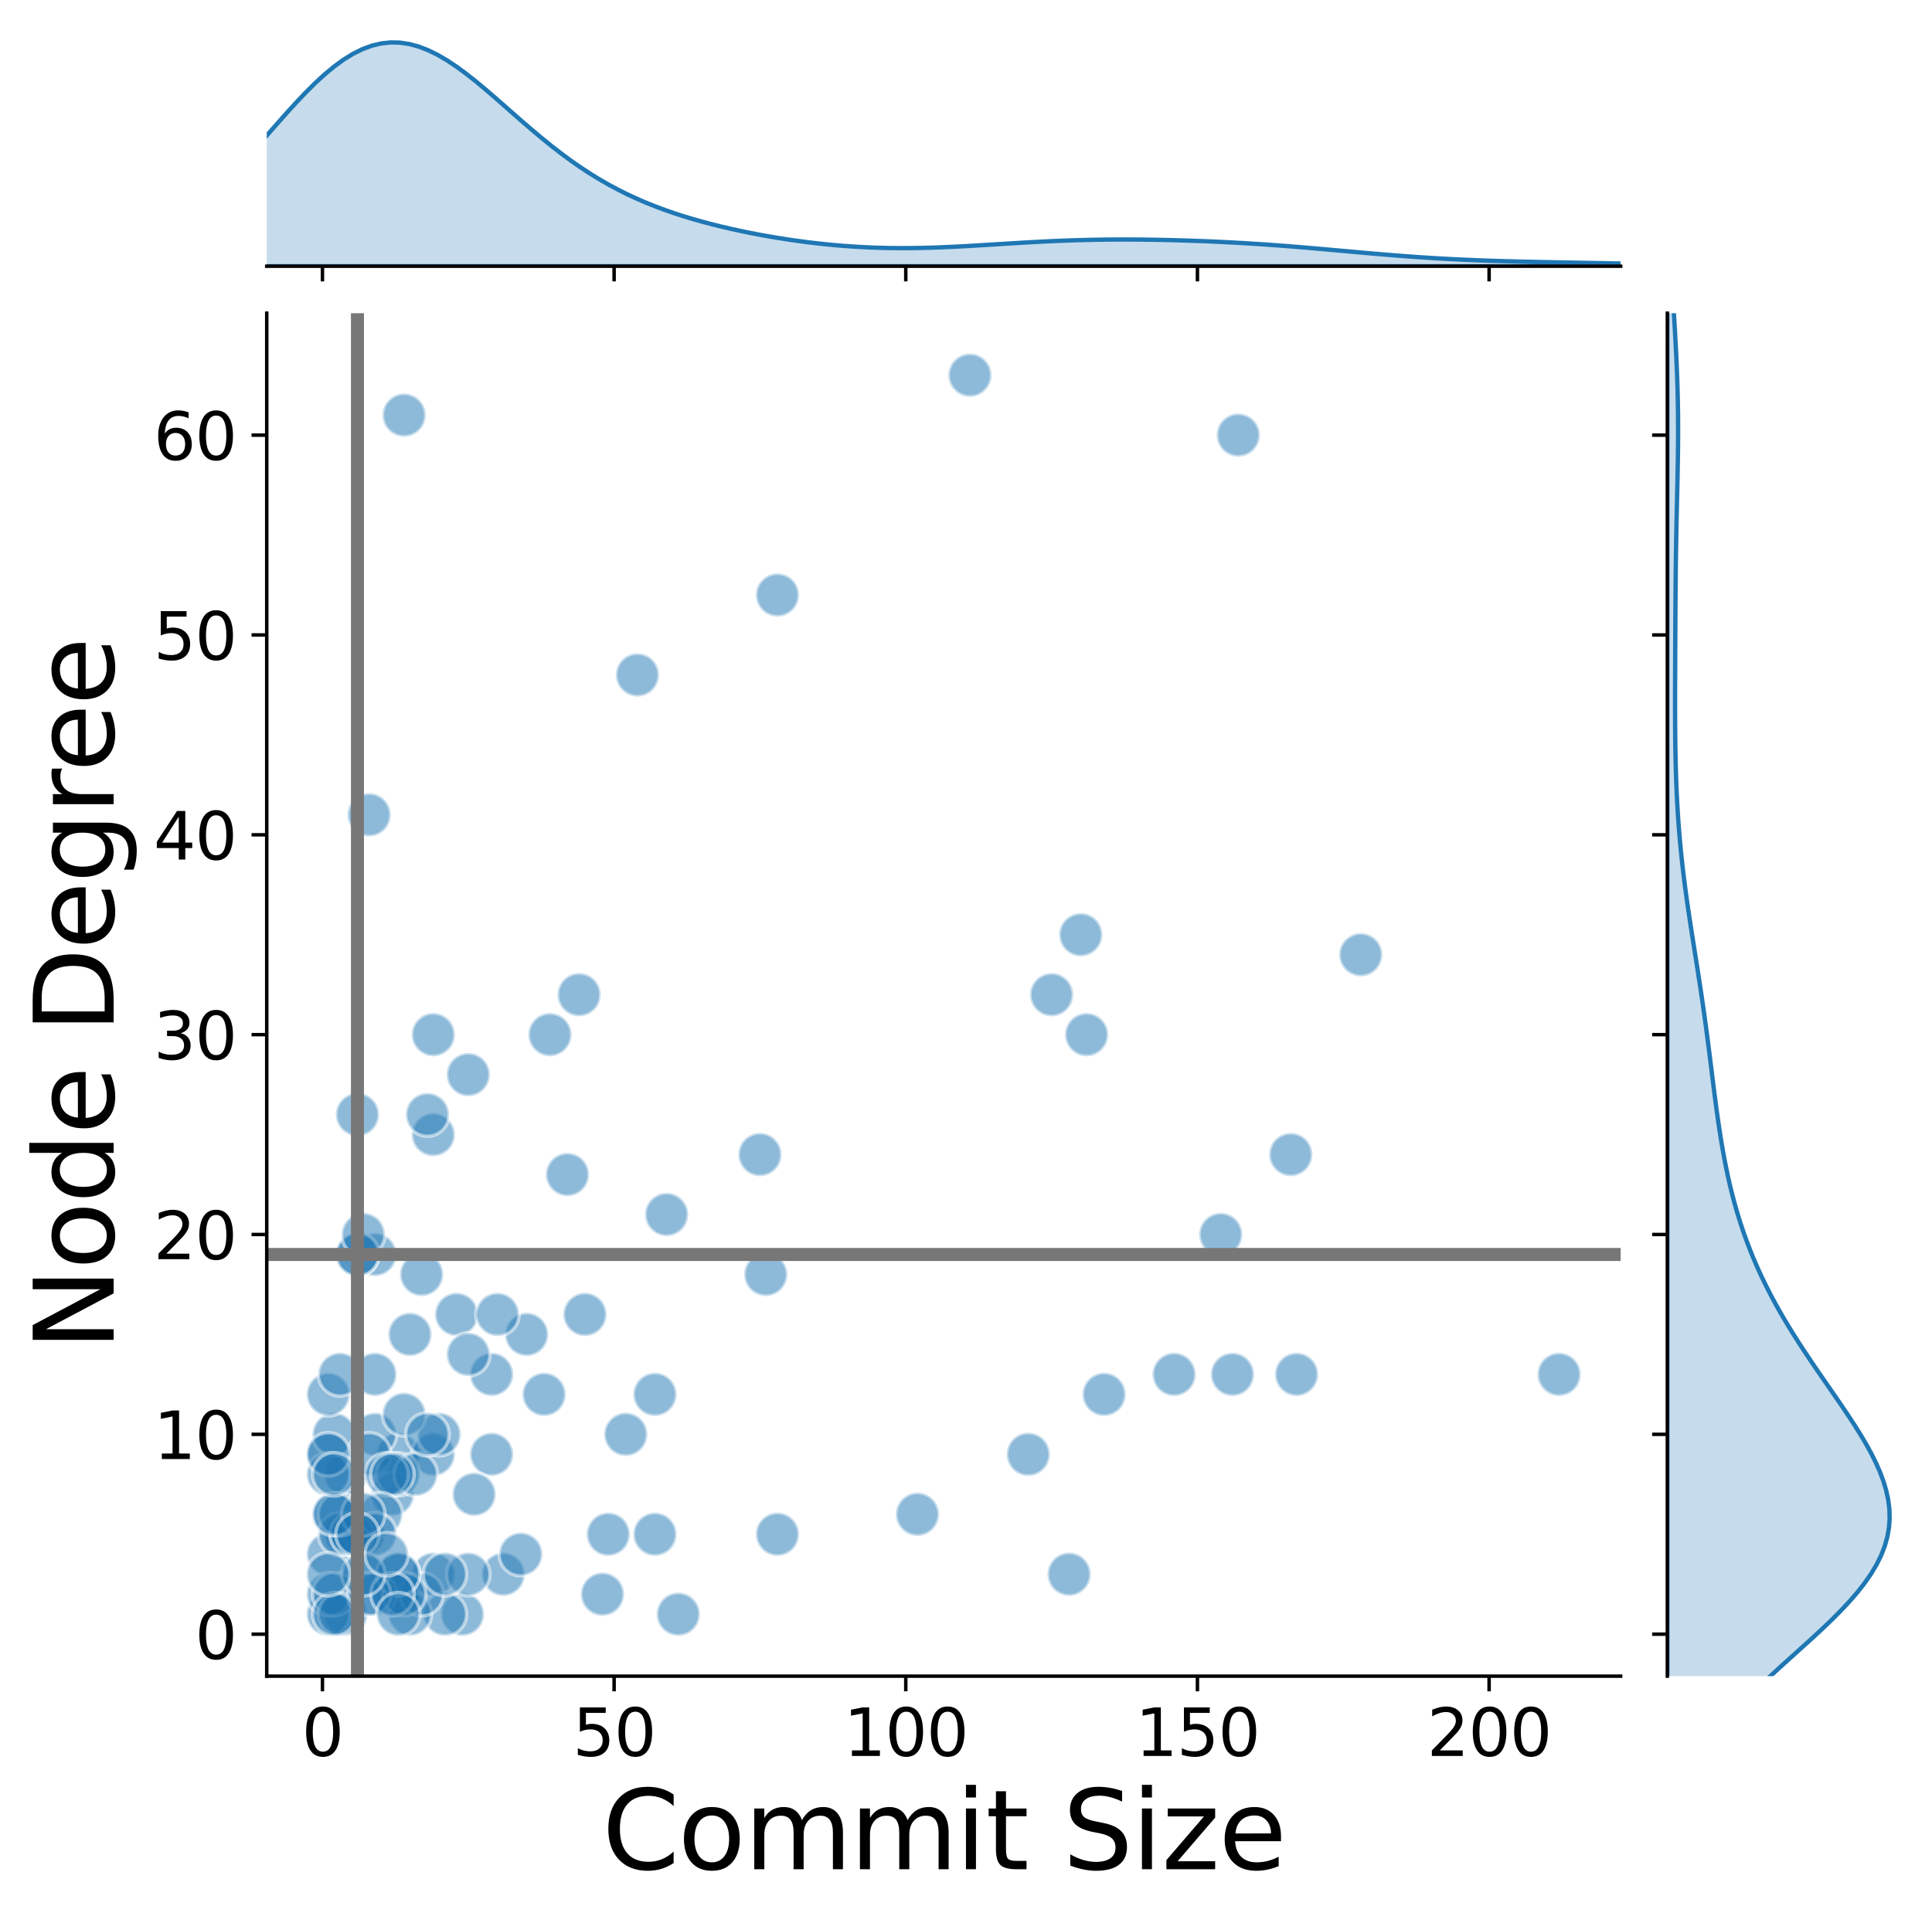 <?xml version="1.0" encoding="utf-8" standalone="no"?>
<!DOCTYPE svg PUBLIC "-//W3C//DTD SVG 1.1//EN"
  "http://www.w3.org/Graphics/SVG/1.1/DTD/svg11.dtd">
<svg xmlns:xlink="http://www.w3.org/1999/xlink" width="445.313pt" height="443.353pt" viewBox="0 0 445.313 443.353" xmlns="http://www.w3.org/2000/svg" version="1.1">
 <defs>
  <style type="text/css">*{stroke-linejoin: round; stroke-linecap: butt}</style>
 </defs>
 <g id="figure_1">
  <g id="patch_1">
   <path d="M 0 443.353 
L 445.313 443.353 
L 445.313 0 
L 0 0 
z
" style="fill: #ffffff"/>
  </g>
  <g id="axes_1">
   <g id="patch_2">
    <path d="M 61.483 386.44 
L 373.548 386.44 
L 373.548 72.213 
L 61.483 72.213 
z
" style="fill: #ffffff"/>
   </g>
   <g id="PathCollection_1">
    <defs>
     <path id="m79d8d2491b" d="M 0 5 
C 1.326 5 2.598 4.473 3.536 3.536 
C 4.473 2.598 5 1.326 5 0 
C 5 -1.326 4.473 -2.598 3.536 -3.536 
C 2.598 -4.473 1.326 -5 0 -5 
C -1.326 -5 -2.598 -4.473 -3.536 -3.536 
C -4.473 -2.598 -5 -1.326 -5 0 
C -5 1.326 -4.473 2.598 -3.536 3.536 
C -2.598 4.473 -1.326 5 0 5 
z
" style="stroke: #ffffff; stroke-opacity: 0.5; stroke-width: 0.8"/>
    </defs>
    <g clip-path="url(#p06ca6dd80a)">
     <use xlink:href="#m79d8d2491b" x="106.592" y="372.157" style="fill: #1f77b4; fill-opacity: 0.5; stroke: #ffffff; stroke-opacity: 0.5; stroke-width: 0.8"/>
     <use xlink:href="#m79d8d2491b" x="91.802" y="335.297" style="fill: #1f77b4; fill-opacity: 0.5; stroke: #ffffff; stroke-opacity: 0.5; stroke-width: 0.8"/>
     <use xlink:href="#m79d8d2491b" x="83.735" y="362.942" style="fill: #1f77b4; fill-opacity: 0.5; stroke: #ffffff; stroke-opacity: 0.5; stroke-width: 0.8"/>
     <use xlink:href="#m79d8d2491b" x="79.701" y="353.727" style="fill: #1f77b4; fill-opacity: 0.5; stroke: #ffffff; stroke-opacity: 0.5; stroke-width: 0.8"/>
     <use xlink:href="#m79d8d2491b" x="246.423" y="362.942" style="fill: #1f77b4; fill-opacity: 0.5; stroke: #ffffff; stroke-opacity: 0.5; stroke-width: 0.8"/>
     <use xlink:href="#m79d8d2491b" x="79.701" y="339.905" style="fill: #1f77b4; fill-opacity: 0.5; stroke: #ffffff; stroke-opacity: 0.5; stroke-width: 0.8"/>
     <use xlink:href="#m79d8d2491b" x="79.701" y="372.157" style="fill: #1f77b4; fill-opacity: 0.5; stroke: #ffffff; stroke-opacity: 0.5; stroke-width: 0.8"/>
     <use xlink:href="#m79d8d2491b" x="99.869" y="261.578" style="fill: #1f77b4; fill-opacity: 0.5; stroke: #ffffff; stroke-opacity: 0.5; stroke-width: 0.8"/>
     <use xlink:href="#m79d8d2491b" x="90.457" y="344.512" style="fill: #1f77b4; fill-opacity: 0.5; stroke: #ffffff; stroke-opacity: 0.5; stroke-width: 0.8"/>
     <use xlink:href="#m79d8d2491b" x="75.668" y="335.297" style="fill: #1f77b4; fill-opacity: 0.5; stroke: #ffffff; stroke-opacity: 0.5; stroke-width: 0.8"/>
     <use xlink:href="#m79d8d2491b" x="91.802" y="367.549" style="fill: #1f77b4; fill-opacity: 0.5; stroke: #ffffff; stroke-opacity: 0.5; stroke-width: 0.8"/>
     <use xlink:href="#m79d8d2491b" x="126.76" y="238.541" style="fill: #1f77b4; fill-opacity: 0.5; stroke: #ffffff; stroke-opacity: 0.5; stroke-width: 0.8"/>
     <use xlink:href="#m79d8d2491b" x="99.869" y="362.942" style="fill: #1f77b4; fill-opacity: 0.5; stroke: #ffffff; stroke-opacity: 0.5; stroke-width: 0.8"/>
     <use xlink:href="#m79d8d2491b" x="77.012" y="330.69" style="fill: #1f77b4; fill-opacity: 0.5; stroke: #ffffff; stroke-opacity: 0.5; stroke-width: 0.8"/>
     <use xlink:href="#m79d8d2491b" x="85.079" y="187.859" style="fill: #1f77b4; fill-opacity: 0.5; stroke: #ffffff; stroke-opacity: 0.5; stroke-width: 0.8"/>
     <use xlink:href="#m79d8d2491b" x="175.163" y="266.186" style="fill: #1f77b4; fill-opacity: 0.5; stroke: #ffffff; stroke-opacity: 0.5; stroke-width: 0.8"/>
     <use xlink:href="#m79d8d2491b" x="86.424" y="330.69" style="fill: #1f77b4; fill-opacity: 0.5; stroke: #ffffff; stroke-opacity: 0.5; stroke-width: 0.8"/>
     <use xlink:href="#m79d8d2491b" x="211.465" y="349.12" style="fill: #1f77b4; fill-opacity: 0.5; stroke: #ffffff; stroke-opacity: 0.5; stroke-width: 0.8"/>
     <use xlink:href="#m79d8d2491b" x="77.012" y="349.12" style="fill: #1f77b4; fill-opacity: 0.5; stroke: #ffffff; stroke-opacity: 0.5; stroke-width: 0.8"/>
     <use xlink:href="#m79d8d2491b" x="153.65" y="280.008" style="fill: #1f77b4; fill-opacity: 0.5; stroke: #ffffff; stroke-opacity: 0.5; stroke-width: 0.8"/>
     <use xlink:href="#m79d8d2491b" x="99.869" y="335.297" style="fill: #1f77b4; fill-opacity: 0.5; stroke: #ffffff; stroke-opacity: 0.5; stroke-width: 0.8"/>
     <use xlink:href="#m79d8d2491b" x="99.869" y="238.541" style="fill: #1f77b4; fill-opacity: 0.5; stroke: #ffffff; stroke-opacity: 0.5; stroke-width: 0.8"/>
     <use xlink:href="#m79d8d2491b" x="144.238" y="330.69" style="fill: #1f77b4; fill-opacity: 0.5; stroke: #ffffff; stroke-opacity: 0.5; stroke-width: 0.8"/>
     <use xlink:href="#m79d8d2491b" x="116.003" y="362.942" style="fill: #1f77b4; fill-opacity: 0.5; stroke: #ffffff; stroke-opacity: 0.5; stroke-width: 0.8"/>
     <use xlink:href="#m79d8d2491b" x="102.558" y="372.157" style="fill: #1f77b4; fill-opacity: 0.5; stroke: #ffffff; stroke-opacity: 0.5; stroke-width: 0.8"/>
     <use xlink:href="#m79d8d2491b" x="140.205" y="353.727" style="fill: #1f77b4; fill-opacity: 0.5; stroke: #ffffff; stroke-opacity: 0.5; stroke-width: 0.8"/>
     <use xlink:href="#m79d8d2491b" x="138.86" y="367.549" style="fill: #1f77b4; fill-opacity: 0.5; stroke: #ffffff; stroke-opacity: 0.5; stroke-width: 0.8"/>
     <use xlink:href="#m79d8d2491b" x="85.079" y="335.297" style="fill: #1f77b4; fill-opacity: 0.5; stroke: #ffffff; stroke-opacity: 0.5; stroke-width: 0.8"/>
     <use xlink:href="#m79d8d2491b" x="86.424" y="316.868" style="fill: #1f77b4; fill-opacity: 0.5; stroke: #ffffff; stroke-opacity: 0.5; stroke-width: 0.8"/>
     <use xlink:href="#m79d8d2491b" x="105.247" y="303.045" style="fill: #1f77b4; fill-opacity: 0.5; stroke: #ffffff; stroke-opacity: 0.5; stroke-width: 0.8"/>
     <use xlink:href="#m79d8d2491b" x="107.936" y="362.942" style="fill: #1f77b4; fill-opacity: 0.5; stroke: #ffffff; stroke-opacity: 0.5; stroke-width: 0.8"/>
     <use xlink:href="#m79d8d2491b" x="94.491" y="372.157" style="fill: #1f77b4; fill-opacity: 0.5; stroke: #ffffff; stroke-opacity: 0.5; stroke-width: 0.8"/>
     <use xlink:href="#m79d8d2491b" x="83.735" y="353.727" style="fill: #1f77b4; fill-opacity: 0.5; stroke: #ffffff; stroke-opacity: 0.5; stroke-width: 0.8"/>
     <use xlink:href="#m79d8d2491b" x="179.196" y="137.177" style="fill: #1f77b4; fill-opacity: 0.5; stroke: #ffffff; stroke-opacity: 0.5; stroke-width: 0.8"/>
     <use xlink:href="#m79d8d2491b" x="281.38" y="284.616" style="fill: #1f77b4; fill-opacity: 0.5; stroke: #ffffff; stroke-opacity: 0.5; stroke-width: 0.8"/>
     <use xlink:href="#m79d8d2491b" x="134.827" y="303.045" style="fill: #1f77b4; fill-opacity: 0.5; stroke: #ffffff; stroke-opacity: 0.5; stroke-width: 0.8"/>
     <use xlink:href="#m79d8d2491b" x="91.802" y="339.905" style="fill: #1f77b4; fill-opacity: 0.5; stroke: #ffffff; stroke-opacity: 0.5; stroke-width: 0.8"/>
     <use xlink:href="#m79d8d2491b" x="90.457" y="367.549" style="fill: #1f77b4; fill-opacity: 0.5; stroke: #ffffff; stroke-opacity: 0.5; stroke-width: 0.8"/>
     <use xlink:href="#m79d8d2491b" x="133.482" y="229.326" style="fill: #1f77b4; fill-opacity: 0.5; stroke: #ffffff; stroke-opacity: 0.5; stroke-width: 0.8"/>
     <use xlink:href="#m79d8d2491b" x="298.859" y="316.868" style="fill: #1f77b4; fill-opacity: 0.5; stroke: #ffffff; stroke-opacity: 0.5; stroke-width: 0.8"/>
     <use xlink:href="#m79d8d2491b" x="75.668" y="372.157" style="fill: #1f77b4; fill-opacity: 0.5; stroke: #ffffff; stroke-opacity: 0.5; stroke-width: 0.8"/>
     <use xlink:href="#m79d8d2491b" x="75.668" y="339.905" style="fill: #1f77b4; fill-opacity: 0.5; stroke: #ffffff; stroke-opacity: 0.5; stroke-width: 0.8"/>
     <use xlink:href="#m79d8d2491b" x="97.18" y="367.549" style="fill: #1f77b4; fill-opacity: 0.5; stroke: #ffffff; stroke-opacity: 0.5; stroke-width: 0.8"/>
     <use xlink:href="#m79d8d2491b" x="179.196" y="353.727" style="fill: #1f77b4; fill-opacity: 0.5; stroke: #ffffff; stroke-opacity: 0.5; stroke-width: 0.8"/>
     <use xlink:href="#m79d8d2491b" x="91.802" y="362.942" style="fill: #1f77b4; fill-opacity: 0.5; stroke: #ffffff; stroke-opacity: 0.5; stroke-width: 0.8"/>
     <use xlink:href="#m79d8d2491b" x="113.314" y="316.868" style="fill: #1f77b4; fill-opacity: 0.5; stroke: #ffffff; stroke-opacity: 0.5; stroke-width: 0.8"/>
     <use xlink:href="#m79d8d2491b" x="75.668" y="358.335" style="fill: #1f77b4; fill-opacity: 0.5; stroke: #ffffff; stroke-opacity: 0.5; stroke-width: 0.8"/>
     <use xlink:href="#m79d8d2491b" x="97.18" y="293.83" style="fill: #1f77b4; fill-opacity: 0.5; stroke: #ffffff; stroke-opacity: 0.5; stroke-width: 0.8"/>
     <use xlink:href="#m79d8d2491b" x="102.558" y="362.942" style="fill: #1f77b4; fill-opacity: 0.5; stroke: #ffffff; stroke-opacity: 0.5; stroke-width: 0.8"/>
     <use xlink:href="#m79d8d2491b" x="75.668" y="367.549" style="fill: #1f77b4; fill-opacity: 0.5; stroke: #ffffff; stroke-opacity: 0.5; stroke-width: 0.8"/>
     <use xlink:href="#m79d8d2491b" x="94.491" y="307.653" style="fill: #1f77b4; fill-opacity: 0.5; stroke: #ffffff; stroke-opacity: 0.5; stroke-width: 0.8"/>
     <use xlink:href="#m79d8d2491b" x="95.835" y="339.905" style="fill: #1f77b4; fill-opacity: 0.5; stroke: #ffffff; stroke-opacity: 0.5; stroke-width: 0.8"/>
     <use xlink:href="#m79d8d2491b" x="77.012" y="367.549" style="fill: #1f77b4; fill-opacity: 0.5; stroke: #ffffff; stroke-opacity: 0.5; stroke-width: 0.8"/>
     <use xlink:href="#m79d8d2491b" x="121.382" y="307.653" style="fill: #1f77b4; fill-opacity: 0.5; stroke: #ffffff; stroke-opacity: 0.5; stroke-width: 0.8"/>
     <use xlink:href="#m79d8d2491b" x="107.936" y="312.26" style="fill: #1f77b4; fill-opacity: 0.5; stroke: #ffffff; stroke-opacity: 0.5; stroke-width: 0.8"/>
     <use xlink:href="#m79d8d2491b" x="114.659" y="303.045" style="fill: #1f77b4; fill-opacity: 0.5; stroke: #ffffff; stroke-opacity: 0.5; stroke-width: 0.8"/>
     <use xlink:href="#m79d8d2491b" x="86.424" y="367.549" style="fill: #1f77b4; fill-opacity: 0.5; stroke: #ffffff; stroke-opacity: 0.5; stroke-width: 0.8"/>
     <use xlink:href="#m79d8d2491b" x="146.928" y="155.607" style="fill: #1f77b4; fill-opacity: 0.5; stroke: #ffffff; stroke-opacity: 0.5; stroke-width: 0.8"/>
     <use xlink:href="#m79d8d2491b" x="242.389" y="229.326" style="fill: #1f77b4; fill-opacity: 0.5; stroke: #ffffff; stroke-opacity: 0.5; stroke-width: 0.8"/>
     <use xlink:href="#m79d8d2491b" x="98.525" y="256.971" style="fill: #1f77b4; fill-opacity: 0.5; stroke: #ffffff; stroke-opacity: 0.5; stroke-width: 0.8"/>
     <use xlink:href="#m79d8d2491b" x="284.069" y="316.868" style="fill: #1f77b4; fill-opacity: 0.5; stroke: #ffffff; stroke-opacity: 0.5; stroke-width: 0.8"/>
     <use xlink:href="#m79d8d2491b" x="82.39" y="353.727" style="fill: #1f77b4; fill-opacity: 0.5; stroke: #ffffff; stroke-opacity: 0.5; stroke-width: 0.8"/>
     <use xlink:href="#m79d8d2491b" x="86.424" y="289.223" style="fill: #1f77b4; fill-opacity: 0.5; stroke: #ffffff; stroke-opacity: 0.5; stroke-width: 0.8"/>
     <use xlink:href="#m79d8d2491b" x="89.113" y="339.905" style="fill: #1f77b4; fill-opacity: 0.5; stroke: #ffffff; stroke-opacity: 0.5; stroke-width: 0.8"/>
     <use xlink:href="#m79d8d2491b" x="82.39" y="289.223" style="fill: #1f77b4; fill-opacity: 0.5; stroke: #ffffff; stroke-opacity: 0.5; stroke-width: 0.8"/>
     <use xlink:href="#m79d8d2491b" x="78.357" y="372.157" style="fill: #1f77b4; fill-opacity: 0.5; stroke: #ffffff; stroke-opacity: 0.5; stroke-width: 0.8"/>
     <use xlink:href="#m79d8d2491b" x="81.046" y="353.727" style="fill: #1f77b4; fill-opacity: 0.5; stroke: #ffffff; stroke-opacity: 0.5; stroke-width: 0.8"/>
     <use xlink:href="#m79d8d2491b" x="78.357" y="353.727" style="fill: #1f77b4; fill-opacity: 0.5; stroke: #ffffff; stroke-opacity: 0.5; stroke-width: 0.8"/>
     <use xlink:href="#m79d8d2491b" x="82.39" y="289.223" style="fill: #1f77b4; fill-opacity: 0.5; stroke: #ffffff; stroke-opacity: 0.5; stroke-width: 0.8"/>
     <use xlink:href="#m79d8d2491b" x="113.314" y="335.297" style="fill: #1f77b4; fill-opacity: 0.5; stroke: #ffffff; stroke-opacity: 0.5; stroke-width: 0.8"/>
     <use xlink:href="#m79d8d2491b" x="93.146" y="367.549" style="fill: #1f77b4; fill-opacity: 0.5; stroke: #ffffff; stroke-opacity: 0.5; stroke-width: 0.8"/>
     <use xlink:href="#m79d8d2491b" x="75.668" y="335.297" style="fill: #1f77b4; fill-opacity: 0.5; stroke: #ffffff; stroke-opacity: 0.5; stroke-width: 0.8"/>
     <use xlink:href="#m79d8d2491b" x="90.457" y="339.905" style="fill: #1f77b4; fill-opacity: 0.5; stroke: #ffffff; stroke-opacity: 0.5; stroke-width: 0.8"/>
     <use xlink:href="#m79d8d2491b" x="81.046" y="353.727" style="fill: #1f77b4; fill-opacity: 0.5; stroke: #ffffff; stroke-opacity: 0.5; stroke-width: 0.8"/>
     <use xlink:href="#m79d8d2491b" x="297.515" y="266.186" style="fill: #1f77b4; fill-opacity: 0.5; stroke: #ffffff; stroke-opacity: 0.5; stroke-width: 0.8"/>
     <use xlink:href="#m79d8d2491b" x="87.768" y="349.12" style="fill: #1f77b4; fill-opacity: 0.5; stroke: #ffffff; stroke-opacity: 0.5; stroke-width: 0.8"/>
     <use xlink:href="#m79d8d2491b" x="86.424" y="353.727" style="fill: #1f77b4; fill-opacity: 0.5; stroke: #ffffff; stroke-opacity: 0.5; stroke-width: 0.8"/>
     <use xlink:href="#m79d8d2491b" x="75.668" y="321.475" style="fill: #1f77b4; fill-opacity: 0.5; stroke: #ffffff; stroke-opacity: 0.5; stroke-width: 0.8"/>
     <use xlink:href="#m79d8d2491b" x="78.357" y="349.12" style="fill: #1f77b4; fill-opacity: 0.5; stroke: #ffffff; stroke-opacity: 0.5; stroke-width: 0.8"/>
     <use xlink:href="#m79d8d2491b" x="285.414" y="100.318" style="fill: #1f77b4; fill-opacity: 0.5; stroke: #ffffff; stroke-opacity: 0.5; stroke-width: 0.8"/>
     <use xlink:href="#m79d8d2491b" x="91.802" y="362.942" style="fill: #1f77b4; fill-opacity: 0.5; stroke: #ffffff; stroke-opacity: 0.5; stroke-width: 0.8"/>
     <use xlink:href="#m79d8d2491b" x="82.39" y="256.971" style="fill: #1f77b4; fill-opacity: 0.5; stroke: #ffffff; stroke-opacity: 0.5; stroke-width: 0.8"/>
     <use xlink:href="#m79d8d2491b" x="223.566" y="86.496" style="fill: #1f77b4; fill-opacity: 0.5; stroke: #ffffff; stroke-opacity: 0.5; stroke-width: 0.8"/>
     <use xlink:href="#m79d8d2491b" x="109.281" y="344.512" style="fill: #1f77b4; fill-opacity: 0.5; stroke: #ffffff; stroke-opacity: 0.5; stroke-width: 0.8"/>
     <use xlink:href="#m79d8d2491b" x="120.037" y="358.335" style="fill: #1f77b4; fill-opacity: 0.5; stroke: #ffffff; stroke-opacity: 0.5; stroke-width: 0.8"/>
     <use xlink:href="#m79d8d2491b" x="150.961" y="353.727" style="fill: #1f77b4; fill-opacity: 0.5; stroke: #ffffff; stroke-opacity: 0.5; stroke-width: 0.8"/>
     <use xlink:href="#m79d8d2491b" x="130.793" y="270.793" style="fill: #1f77b4; fill-opacity: 0.5; stroke: #ffffff; stroke-opacity: 0.5; stroke-width: 0.8"/>
     <use xlink:href="#m79d8d2491b" x="156.339" y="372.157" style="fill: #1f77b4; fill-opacity: 0.5; stroke: #ffffff; stroke-opacity: 0.5; stroke-width: 0.8"/>
     <use xlink:href="#m79d8d2491b" x="125.415" y="321.475" style="fill: #1f77b4; fill-opacity: 0.5; stroke: #ffffff; stroke-opacity: 0.5; stroke-width: 0.8"/>
     <use xlink:href="#m79d8d2491b" x="249.112" y="215.504" style="fill: #1f77b4; fill-opacity: 0.5; stroke: #ffffff; stroke-opacity: 0.5; stroke-width: 0.8"/>
     <use xlink:href="#m79d8d2491b" x="85.079" y="367.549" style="fill: #1f77b4; fill-opacity: 0.5; stroke: #ffffff; stroke-opacity: 0.5; stroke-width: 0.8"/>
     <use xlink:href="#m79d8d2491b" x="237.011" y="335.297" style="fill: #1f77b4; fill-opacity: 0.5; stroke: #ffffff; stroke-opacity: 0.5; stroke-width: 0.8"/>
     <use xlink:href="#m79d8d2491b" x="83.735" y="349.12" style="fill: #1f77b4; fill-opacity: 0.5; stroke: #ffffff; stroke-opacity: 0.5; stroke-width: 0.8"/>
     <use xlink:href="#m79d8d2491b" x="101.214" y="330.69" style="fill: #1f77b4; fill-opacity: 0.5; stroke: #ffffff; stroke-opacity: 0.5; stroke-width: 0.8"/>
     <use xlink:href="#m79d8d2491b" x="176.507" y="293.83" style="fill: #1f77b4; fill-opacity: 0.5; stroke: #ffffff; stroke-opacity: 0.5; stroke-width: 0.8"/>
     <use xlink:href="#m79d8d2491b" x="77.012" y="349.12" style="fill: #1f77b4; fill-opacity: 0.5; stroke: #ffffff; stroke-opacity: 0.5; stroke-width: 0.8"/>
     <use xlink:href="#m79d8d2491b" x="90.457" y="367.549" style="fill: #1f77b4; fill-opacity: 0.5; stroke: #ffffff; stroke-opacity: 0.5; stroke-width: 0.8"/>
     <use xlink:href="#m79d8d2491b" x="93.146" y="326.083" style="fill: #1f77b4; fill-opacity: 0.5; stroke: #ffffff; stroke-opacity: 0.5; stroke-width: 0.8"/>
     <use xlink:href="#m79d8d2491b" x="270.624" y="316.868" style="fill: #1f77b4; fill-opacity: 0.5; stroke: #ffffff; stroke-opacity: 0.5; stroke-width: 0.8"/>
     <use xlink:href="#m79d8d2491b" x="254.49" y="321.475" style="fill: #1f77b4; fill-opacity: 0.5; stroke: #ffffff; stroke-opacity: 0.5; stroke-width: 0.8"/>
     <use xlink:href="#m79d8d2491b" x="77.012" y="339.905" style="fill: #1f77b4; fill-opacity: 0.5; stroke: #ffffff; stroke-opacity: 0.5; stroke-width: 0.8"/>
     <use xlink:href="#m79d8d2491b" x="82.39" y="353.727" style="fill: #1f77b4; fill-opacity: 0.5; stroke: #ffffff; stroke-opacity: 0.5; stroke-width: 0.8"/>
     <use xlink:href="#m79d8d2491b" x="83.735" y="362.942" style="fill: #1f77b4; fill-opacity: 0.5; stroke: #ffffff; stroke-opacity: 0.5; stroke-width: 0.8"/>
     <use xlink:href="#m79d8d2491b" x="313.649" y="220.111" style="fill: #1f77b4; fill-opacity: 0.5; stroke: #ffffff; stroke-opacity: 0.5; stroke-width: 0.8"/>
     <use xlink:href="#m79d8d2491b" x="83.735" y="284.616" style="fill: #1f77b4; fill-opacity: 0.5; stroke: #ffffff; stroke-opacity: 0.5; stroke-width: 0.8"/>
     <use xlink:href="#m79d8d2491b" x="78.357" y="316.868" style="fill: #1f77b4; fill-opacity: 0.5; stroke: #ffffff; stroke-opacity: 0.5; stroke-width: 0.8"/>
     <use xlink:href="#m79d8d2491b" x="77.012" y="372.157" style="fill: #1f77b4; fill-opacity: 0.5; stroke: #ffffff; stroke-opacity: 0.5; stroke-width: 0.8"/>
     <use xlink:href="#m79d8d2491b" x="107.936" y="247.756" style="fill: #1f77b4; fill-opacity: 0.5; stroke: #ffffff; stroke-opacity: 0.5; stroke-width: 0.8"/>
     <use xlink:href="#m79d8d2491b" x="93.146" y="95.711" style="fill: #1f77b4; fill-opacity: 0.5; stroke: #ffffff; stroke-opacity: 0.5; stroke-width: 0.8"/>
     <use xlink:href="#m79d8d2491b" x="89.113" y="358.335" style="fill: #1f77b4; fill-opacity: 0.5; stroke: #ffffff; stroke-opacity: 0.5; stroke-width: 0.8"/>
     <use xlink:href="#m79d8d2491b" x="150.961" y="321.475" style="fill: #1f77b4; fill-opacity: 0.5; stroke: #ffffff; stroke-opacity: 0.5; stroke-width: 0.8"/>
     <use xlink:href="#m79d8d2491b" x="359.363" y="316.868" style="fill: #1f77b4; fill-opacity: 0.5; stroke: #ffffff; stroke-opacity: 0.5; stroke-width: 0.8"/>
     <use xlink:href="#m79d8d2491b" x="98.525" y="330.69" style="fill: #1f77b4; fill-opacity: 0.5; stroke: #ffffff; stroke-opacity: 0.5; stroke-width: 0.8"/>
     <use xlink:href="#m79d8d2491b" x="91.802" y="372.157" style="fill: #1f77b4; fill-opacity: 0.5; stroke: #ffffff; stroke-opacity: 0.5; stroke-width: 0.8"/>
     <use xlink:href="#m79d8d2491b" x="250.456" y="238.541" style="fill: #1f77b4; fill-opacity: 0.5; stroke: #ffffff; stroke-opacity: 0.5; stroke-width: 0.8"/>
     <use xlink:href="#m79d8d2491b" x="75.668" y="362.942" style="fill: #1f77b4; fill-opacity: 0.5; stroke: #ffffff; stroke-opacity: 0.5; stroke-width: 0.8"/>
    </g>
   </g>
   <g id="matplotlib.axis_1">
    <g id="xtick_1">
     <g id="line2d_1">
      <defs>
       <path id="m5e080cab66" d="M 0 0 
L 0 3.5 
" style="stroke: #000000; stroke-width: 0.8"/>
      </defs>
      <g>
       <use xlink:href="#m5e080cab66" x="74.323" y="386.44" style="stroke: #000000; stroke-width: 0.8"/>
      </g>
     </g>
     <g id="text_1">
      <!-- 0 -->
      <g transform="translate(69.551 404.838) scale(0.15 -0.15)">
       <defs>
        <path id="DejaVuSans-30" d="M 2034 4250 
Q 1547 4250 1301 3770 
Q 1056 3291 1056 2328 
Q 1056 1369 1301 889 
Q 1547 409 2034 409 
Q 2525 409 2770 889 
Q 3016 1369 3016 2328 
Q 3016 3291 2770 3770 
Q 2525 4250 2034 4250 
z
M 2034 4750 
Q 2819 4750 3233 4129 
Q 3647 3509 3647 2328 
Q 3647 1150 3233 529 
Q 2819 -91 2034 -91 
Q 1250 -91 836 529 
Q 422 1150 422 2328 
Q 422 3509 836 4129 
Q 1250 4750 2034 4750 
z
" transform="scale(0.016)"/>
       </defs>
       <use xlink:href="#DejaVuSans-30"/>
      </g>
     </g>
    </g>
    <g id="xtick_2">
     <g id="line2d_2">
      <g>
       <use xlink:href="#m5e080cab66" x="141.549" y="386.44" style="stroke: #000000; stroke-width: 0.8"/>
      </g>
     </g>
     <g id="text_2">
      <!-- 50 -->
      <g transform="translate(132.006 404.838) scale(0.15 -0.15)">
       <defs>
        <path id="DejaVuSans-35" d="M 691 4666 
L 3169 4666 
L 3169 4134 
L 1269 4134 
L 1269 2991 
Q 1406 3038 1543 3061 
Q 1681 3084 1819 3084 
Q 2600 3084 3056 2656 
Q 3513 2228 3513 1497 
Q 3513 744 3044 326 
Q 2575 -91 1722 -91 
Q 1428 -91 1123 -41 
Q 819 9 494 109 
L 494 744 
Q 775 591 1075 516 
Q 1375 441 1709 441 
Q 2250 441 2565 725 
Q 2881 1009 2881 1497 
Q 2881 1984 2565 2268 
Q 2250 2553 1709 2553 
Q 1456 2553 1204 2497 
Q 953 2441 691 2322 
L 691 4666 
z
" transform="scale(0.016)"/>
       </defs>
       <use xlink:href="#DejaVuSans-35"/>
       <use xlink:href="#DejaVuSans-30" x="63.623"/>
      </g>
     </g>
    </g>
    <g id="xtick_3">
     <g id="line2d_3">
      <g>
       <use xlink:href="#m5e080cab66" x="208.776" y="386.44" style="stroke: #000000; stroke-width: 0.8"/>
      </g>
     </g>
     <g id="text_3">
      <!-- 100 -->
      <g transform="translate(194.46 404.838) scale(0.15 -0.15)">
       <defs>
        <path id="DejaVuSans-31" d="M 794 531 
L 1825 531 
L 1825 4091 
L 703 3866 
L 703 4441 
L 1819 4666 
L 2450 4666 
L 2450 531 
L 3481 531 
L 3481 0 
L 794 0 
L 794 531 
z
" transform="scale(0.016)"/>
       </defs>
       <use xlink:href="#DejaVuSans-31"/>
       <use xlink:href="#DejaVuSans-30" x="63.623"/>
       <use xlink:href="#DejaVuSans-30" x="127.246"/>
      </g>
     </g>
    </g>
    <g id="xtick_4">
     <g id="line2d_4">
      <g>
       <use xlink:href="#m5e080cab66" x="276.002" y="386.44" style="stroke: #000000; stroke-width: 0.8"/>
      </g>
     </g>
     <g id="text_4">
      <!-- 150 -->
      <g transform="translate(261.687 404.838) scale(0.15 -0.15)">
       <use xlink:href="#DejaVuSans-31"/>
       <use xlink:href="#DejaVuSans-35" x="63.623"/>
       <use xlink:href="#DejaVuSans-30" x="127.246"/>
      </g>
     </g>
    </g>
    <g id="xtick_5">
     <g id="line2d_5">
      <g>
       <use xlink:href="#m5e080cab66" x="343.229" y="386.44" style="stroke: #000000; stroke-width: 0.8"/>
      </g>
     </g>
     <g id="text_5">
      <!-- 200 -->
      <g transform="translate(328.913 404.838) scale(0.15 -0.15)">
       <defs>
        <path id="DejaVuSans-32" d="M 1228 531 
L 3431 531 
L 3431 0 
L 469 0 
L 469 531 
Q 828 903 1448 1529 
Q 2069 2156 2228 2338 
Q 2531 2678 2651 2914 
Q 2772 3150 2772 3378 
Q 2772 3750 2511 3984 
Q 2250 4219 1831 4219 
Q 1534 4219 1204 4116 
Q 875 4013 500 3803 
L 500 4441 
Q 881 4594 1212 4672 
Q 1544 4750 1819 4750 
Q 2544 4750 2975 4387 
Q 3406 4025 3406 3419 
Q 3406 3131 3298 2873 
Q 3191 2616 2906 2266 
Q 2828 2175 2409 1742 
Q 1991 1309 1228 531 
z
" transform="scale(0.016)"/>
       </defs>
       <use xlink:href="#DejaVuSans-32"/>
       <use xlink:href="#DejaVuSans-30" x="63.623"/>
       <use xlink:href="#DejaVuSans-30" x="127.246"/>
      </g>
     </g>
    </g>
    <g id="text_6">
     <!-- Commit Size -->
     <g transform="translate(138.781 430.953) scale(0.25 -0.25)">
      <defs>
       <path id="DejaVuSans-43" d="M 4122 4306 
L 4122 3641 
Q 3803 3938 3442 4084 
Q 3081 4231 2675 4231 
Q 1875 4231 1450 3742 
Q 1025 3253 1025 2328 
Q 1025 1406 1450 917 
Q 1875 428 2675 428 
Q 3081 428 3442 575 
Q 3803 722 4122 1019 
L 4122 359 
Q 3791 134 3420 21 
Q 3050 -91 2638 -91 
Q 1578 -91 968 557 
Q 359 1206 359 2328 
Q 359 3453 968 4101 
Q 1578 4750 2638 4750 
Q 3056 4750 3426 4639 
Q 3797 4528 4122 4306 
z
" transform="scale(0.016)"/>
       <path id="DejaVuSans-6f" d="M 1959 3097 
Q 1497 3097 1228 2736 
Q 959 2375 959 1747 
Q 959 1119 1226 758 
Q 1494 397 1959 397 
Q 2419 397 2687 759 
Q 2956 1122 2956 1747 
Q 2956 2369 2687 2733 
Q 2419 3097 1959 3097 
z
M 1959 3584 
Q 2709 3584 3137 3096 
Q 3566 2609 3566 1747 
Q 3566 888 3137 398 
Q 2709 -91 1959 -91 
Q 1206 -91 779 398 
Q 353 888 353 1747 
Q 353 2609 779 3096 
Q 1206 3584 1959 3584 
z
" transform="scale(0.016)"/>
       <path id="DejaVuSans-6d" d="M 3328 2828 
Q 3544 3216 3844 3400 
Q 4144 3584 4550 3584 
Q 5097 3584 5394 3201 
Q 5691 2819 5691 2113 
L 5691 0 
L 5113 0 
L 5113 2094 
Q 5113 2597 4934 2840 
Q 4756 3084 4391 3084 
Q 3944 3084 3684 2787 
Q 3425 2491 3425 1978 
L 3425 0 
L 2847 0 
L 2847 2094 
Q 2847 2600 2669 2842 
Q 2491 3084 2119 3084 
Q 1678 3084 1418 2786 
Q 1159 2488 1159 1978 
L 1159 0 
L 581 0 
L 581 3500 
L 1159 3500 
L 1159 2956 
Q 1356 3278 1631 3431 
Q 1906 3584 2284 3584 
Q 2666 3584 2933 3390 
Q 3200 3197 3328 2828 
z
" transform="scale(0.016)"/>
       <path id="DejaVuSans-69" d="M 603 3500 
L 1178 3500 
L 1178 0 
L 603 0 
L 603 3500 
z
M 603 4863 
L 1178 4863 
L 1178 4134 
L 603 4134 
L 603 4863 
z
" transform="scale(0.016)"/>
       <path id="DejaVuSans-74" d="M 1172 4494 
L 1172 3500 
L 2356 3500 
L 2356 3053 
L 1172 3053 
L 1172 1153 
Q 1172 725 1289 603 
Q 1406 481 1766 481 
L 2356 481 
L 2356 0 
L 1766 0 
Q 1100 0 847 248 
Q 594 497 594 1153 
L 594 3053 
L 172 3053 
L 172 3500 
L 594 3500 
L 594 4494 
L 1172 4494 
z
" transform="scale(0.016)"/>
       <path id="DejaVuSans-20" transform="scale(0.016)"/>
       <path id="DejaVuSans-53" d="M 3425 4513 
L 3425 3897 
Q 3066 4069 2747 4153 
Q 2428 4238 2131 4238 
Q 1616 4238 1336 4038 
Q 1056 3838 1056 3469 
Q 1056 3159 1242 3001 
Q 1428 2844 1947 2747 
L 2328 2669 
Q 3034 2534 3370 2195 
Q 3706 1856 3706 1288 
Q 3706 609 3251 259 
Q 2797 -91 1919 -91 
Q 1588 -91 1214 -16 
Q 841 59 441 206 
L 441 856 
Q 825 641 1194 531 
Q 1563 422 1919 422 
Q 2459 422 2753 634 
Q 3047 847 3047 1241 
Q 3047 1584 2836 1778 
Q 2625 1972 2144 2069 
L 1759 2144 
Q 1053 2284 737 2584 
Q 422 2884 422 3419 
Q 422 4038 858 4394 
Q 1294 4750 2059 4750 
Q 2388 4750 2728 4690 
Q 3069 4631 3425 4513 
z
" transform="scale(0.016)"/>
       <path id="DejaVuSans-7a" d="M 353 3500 
L 3084 3500 
L 3084 2975 
L 922 459 
L 3084 459 
L 3084 0 
L 275 0 
L 275 525 
L 2438 3041 
L 353 3041 
L 353 3500 
z
" transform="scale(0.016)"/>
       <path id="DejaVuSans-65" d="M 3597 1894 
L 3597 1613 
L 953 1613 
Q 991 1019 1311 708 
Q 1631 397 2203 397 
Q 2534 397 2845 478 
Q 3156 559 3463 722 
L 3463 178 
Q 3153 47 2828 -22 
Q 2503 -91 2169 -91 
Q 1331 -91 842 396 
Q 353 884 353 1716 
Q 353 2575 817 3079 
Q 1281 3584 2069 3584 
Q 2775 3584 3186 3129 
Q 3597 2675 3597 1894 
z
M 3022 2063 
Q 3016 2534 2758 2815 
Q 2500 3097 2075 3097 
Q 1594 3097 1305 2825 
Q 1016 2553 972 2059 
L 3022 2063 
z
" transform="scale(0.016)"/>
      </defs>
      <use xlink:href="#DejaVuSans-43"/>
      <use xlink:href="#DejaVuSans-6f" x="69.824"/>
      <use xlink:href="#DejaVuSans-6d" x="131.006"/>
      <use xlink:href="#DejaVuSans-6d" x="228.418"/>
      <use xlink:href="#DejaVuSans-69" x="325.83"/>
      <use xlink:href="#DejaVuSans-74" x="353.613"/>
      <use xlink:href="#DejaVuSans-20" x="392.822"/>
      <use xlink:href="#DejaVuSans-53" x="424.609"/>
      <use xlink:href="#DejaVuSans-69" x="488.086"/>
      <use xlink:href="#DejaVuSans-7a" x="515.869"/>
      <use xlink:href="#DejaVuSans-65" x="568.359"/>
     </g>
    </g>
   </g>
   <g id="matplotlib.axis_2">
    <g id="ytick_1">
     <g id="line2d_6">
      <defs>
       <path id="m9bb6ee0281" d="M 0 0 
L -3.5 0 
" style="stroke: #000000; stroke-width: 0.8"/>
      </defs>
      <g>
       <use xlink:href="#m9bb6ee0281" x="61.483" y="376.764" style="stroke: #000000; stroke-width: 0.8"/>
      </g>
     </g>
     <g id="text_7">
      <!-- 0 -->
      <g transform="translate(44.939 382.463) scale(0.15 -0.15)">
       <use xlink:href="#DejaVuSans-30"/>
      </g>
     </g>
    </g>
    <g id="ytick_2">
     <g id="line2d_7">
      <g>
       <use xlink:href="#m9bb6ee0281" x="61.483" y="330.69" style="stroke: #000000; stroke-width: 0.8"/>
      </g>
     </g>
     <g id="text_8">
      <!-- 10 -->
      <g transform="translate(35.395 336.389) scale(0.15 -0.15)">
       <use xlink:href="#DejaVuSans-31"/>
       <use xlink:href="#DejaVuSans-30" x="63.623"/>
      </g>
     </g>
    </g>
    <g id="ytick_3">
     <g id="line2d_8">
      <g>
       <use xlink:href="#m9bb6ee0281" x="61.483" y="284.616" style="stroke: #000000; stroke-width: 0.8"/>
      </g>
     </g>
     <g id="text_9">
      <!-- 20 -->
      <g transform="translate(35.395 290.314) scale(0.15 -0.15)">
       <use xlink:href="#DejaVuSans-32"/>
       <use xlink:href="#DejaVuSans-30" x="63.623"/>
      </g>
     </g>
    </g>
    <g id="ytick_4">
     <g id="line2d_9">
      <g>
       <use xlink:href="#m9bb6ee0281" x="61.483" y="238.541" style="stroke: #000000; stroke-width: 0.8"/>
      </g>
     </g>
     <g id="text_10">
      <!-- 30 -->
      <g transform="translate(35.395 244.24) scale(0.15 -0.15)">
       <defs>
        <path id="DejaVuSans-33" d="M 2597 2516 
Q 3050 2419 3304 2112 
Q 3559 1806 3559 1356 
Q 3559 666 3084 287 
Q 2609 -91 1734 -91 
Q 1441 -91 1130 -33 
Q 819 25 488 141 
L 488 750 
Q 750 597 1062 519 
Q 1375 441 1716 441 
Q 2309 441 2620 675 
Q 2931 909 2931 1356 
Q 2931 1769 2642 2001 
Q 2353 2234 1838 2234 
L 1294 2234 
L 1294 2753 
L 1863 2753 
Q 2328 2753 2575 2939 
Q 2822 3125 2822 3475 
Q 2822 3834 2567 4026 
Q 2313 4219 1838 4219 
Q 1578 4219 1281 4162 
Q 984 4106 628 3988 
L 628 4550 
Q 988 4650 1302 4700 
Q 1616 4750 1894 4750 
Q 2613 4750 3031 4423 
Q 3450 4097 3450 3541 
Q 3450 3153 3228 2886 
Q 3006 2619 2597 2516 
z
" transform="scale(0.016)"/>
       </defs>
       <use xlink:href="#DejaVuSans-33"/>
       <use xlink:href="#DejaVuSans-30" x="63.623"/>
      </g>
     </g>
    </g>
    <g id="ytick_5">
     <g id="line2d_10">
      <g>
       <use xlink:href="#m9bb6ee0281" x="61.483" y="192.467" style="stroke: #000000; stroke-width: 0.8"/>
      </g>
     </g>
     <g id="text_11">
      <!-- 40 -->
      <g transform="translate(35.395 198.166) scale(0.15 -0.15)">
       <defs>
        <path id="DejaVuSans-34" d="M 2419 4116 
L 825 1625 
L 2419 1625 
L 2419 4116 
z
M 2253 4666 
L 3047 4666 
L 3047 1625 
L 3713 1625 
L 3713 1100 
L 3047 1100 
L 3047 0 
L 2419 0 
L 2419 1100 
L 313 1100 
L 313 1709 
L 2253 4666 
z
" transform="scale(0.016)"/>
       </defs>
       <use xlink:href="#DejaVuSans-34"/>
       <use xlink:href="#DejaVuSans-30" x="63.623"/>
      </g>
     </g>
    </g>
    <g id="ytick_6">
     <g id="line2d_11">
      <g>
       <use xlink:href="#m9bb6ee0281" x="61.483" y="146.392" style="stroke: #000000; stroke-width: 0.8"/>
      </g>
     </g>
     <g id="text_12">
      <!-- 50 -->
      <g transform="translate(35.395 152.091) scale(0.15 -0.15)">
       <use xlink:href="#DejaVuSans-35"/>
       <use xlink:href="#DejaVuSans-30" x="63.623"/>
      </g>
     </g>
    </g>
    <g id="ytick_7">
     <g id="line2d_12">
      <g>
       <use xlink:href="#m9bb6ee0281" x="61.483" y="100.318" style="stroke: #000000; stroke-width: 0.8"/>
      </g>
     </g>
     <g id="text_13">
      <!-- 60 -->
      <g transform="translate(35.395 106.017) scale(0.15 -0.15)">
       <defs>
        <path id="DejaVuSans-36" d="M 2113 2584 
Q 1688 2584 1439 2293 
Q 1191 2003 1191 1497 
Q 1191 994 1439 701 
Q 1688 409 2113 409 
Q 2538 409 2786 701 
Q 3034 994 3034 1497 
Q 3034 2003 2786 2293 
Q 2538 2584 2113 2584 
z
M 3366 4563 
L 3366 3988 
Q 3128 4100 2886 4159 
Q 2644 4219 2406 4219 
Q 1781 4219 1451 3797 
Q 1122 3375 1075 2522 
Q 1259 2794 1537 2939 
Q 1816 3084 2150 3084 
Q 2853 3084 3261 2657 
Q 3669 2231 3669 1497 
Q 3669 778 3244 343 
Q 2819 -91 2113 -91 
Q 1303 -91 875 529 
Q 447 1150 447 2328 
Q 447 3434 972 4092 
Q 1497 4750 2381 4750 
Q 2619 4750 2861 4703 
Q 3103 4656 3366 4563 
z
" transform="scale(0.016)"/>
       </defs>
       <use xlink:href="#DejaVuSans-36"/>
       <use xlink:href="#DejaVuSans-30" x="63.623"/>
      </g>
     </g>
    </g>
    <g id="text_14">
     <!-- Node Degree -->
     <g transform="translate(26.196 311.418) rotate(-90) scale(0.25 -0.25)">
      <defs>
       <path id="DejaVuSans-4e" d="M 628 4666 
L 1478 4666 
L 3547 763 
L 3547 4666 
L 4159 4666 
L 4159 0 
L 3309 0 
L 1241 3903 
L 1241 0 
L 628 0 
L 628 4666 
z
" transform="scale(0.016)"/>
       <path id="DejaVuSans-64" d="M 2906 2969 
L 2906 4863 
L 3481 4863 
L 3481 0 
L 2906 0 
L 2906 525 
Q 2725 213 2448 61 
Q 2172 -91 1784 -91 
Q 1150 -91 751 415 
Q 353 922 353 1747 
Q 353 2572 751 3078 
Q 1150 3584 1784 3584 
Q 2172 3584 2448 3432 
Q 2725 3281 2906 2969 
z
M 947 1747 
Q 947 1113 1208 752 
Q 1469 391 1925 391 
Q 2381 391 2643 752 
Q 2906 1113 2906 1747 
Q 2906 2381 2643 2742 
Q 2381 3103 1925 3103 
Q 1469 3103 1208 2742 
Q 947 2381 947 1747 
z
" transform="scale(0.016)"/>
       <path id="DejaVuSans-44" d="M 1259 4147 
L 1259 519 
L 2022 519 
Q 2988 519 3436 956 
Q 3884 1394 3884 2338 
Q 3884 3275 3436 3711 
Q 2988 4147 2022 4147 
L 1259 4147 
z
M 628 4666 
L 1925 4666 
Q 3281 4666 3915 4102 
Q 4550 3538 4550 2338 
Q 4550 1131 3912 565 
Q 3275 0 1925 0 
L 628 0 
L 628 4666 
z
" transform="scale(0.016)"/>
       <path id="DejaVuSans-67" d="M 2906 1791 
Q 2906 2416 2648 2759 
Q 2391 3103 1925 3103 
Q 1463 3103 1205 2759 
Q 947 2416 947 1791 
Q 947 1169 1205 825 
Q 1463 481 1925 481 
Q 2391 481 2648 825 
Q 2906 1169 2906 1791 
z
M 3481 434 
Q 3481 -459 3084 -895 
Q 2688 -1331 1869 -1331 
Q 1566 -1331 1297 -1286 
Q 1028 -1241 775 -1147 
L 775 -588 
Q 1028 -725 1275 -790 
Q 1522 -856 1778 -856 
Q 2344 -856 2625 -561 
Q 2906 -266 2906 331 
L 2906 616 
Q 2728 306 2450 153 
Q 2172 0 1784 0 
Q 1141 0 747 490 
Q 353 981 353 1791 
Q 353 2603 747 3093 
Q 1141 3584 1784 3584 
Q 2172 3584 2450 3431 
Q 2728 3278 2906 2969 
L 2906 3500 
L 3481 3500 
L 3481 434 
z
" transform="scale(0.016)"/>
       <path id="DejaVuSans-72" d="M 2631 2963 
Q 2534 3019 2420 3045 
Q 2306 3072 2169 3072 
Q 1681 3072 1420 2755 
Q 1159 2438 1159 1844 
L 1159 0 
L 581 0 
L 581 3500 
L 1159 3500 
L 1159 2956 
Q 1341 3275 1631 3429 
Q 1922 3584 2338 3584 
Q 2397 3584 2469 3576 
Q 2541 3569 2628 3553 
L 2631 2963 
z
" transform="scale(0.016)"/>
      </defs>
      <use xlink:href="#DejaVuSans-4e"/>
      <use xlink:href="#DejaVuSans-6f" x="74.805"/>
      <use xlink:href="#DejaVuSans-64" x="135.986"/>
      <use xlink:href="#DejaVuSans-65" x="199.463"/>
      <use xlink:href="#DejaVuSans-20" x="260.986"/>
      <use xlink:href="#DejaVuSans-44" x="292.773"/>
      <use xlink:href="#DejaVuSans-65" x="369.775"/>
      <use xlink:href="#DejaVuSans-67" x="431.299"/>
      <use xlink:href="#DejaVuSans-72" x="494.775"/>
      <use xlink:href="#DejaVuSans-65" x="533.639"/>
      <use xlink:href="#DejaVuSans-65" x="595.162"/>
     </g>
    </g>
   </g>
   <g id="line2d_13">
    <path d="M 82.39 386.44 
L 82.39 72.213 
" clip-path="url(#p06ca6dd80a)" style="fill: none; stroke: #777777; stroke-width: 3; stroke-linecap: square"/>
   </g>
   <g id="line2d_14">
    <path d="M 61.483 289.223 
L 373.548 289.223 
" clip-path="url(#p06ca6dd80a)" style="fill: none; stroke: #777777; stroke-width: 3; stroke-linecap: square"/>
   </g>
   <g id="patch_3">
    <path d="M 61.483 386.44 
L 61.483 72.213 
" style="fill: none; stroke: #000000; stroke-width: 0.8; stroke-linejoin: miter; stroke-linecap: square"/>
   </g>
   <g id="patch_4">
    <path d="M 61.483 386.44 
L 373.548 386.44 
" style="fill: none; stroke: #000000; stroke-width: 0.8; stroke-linejoin: miter; stroke-linecap: square"/>
   </g>
   <g id="PathCollection_2"/>
  </g>
  <g id="axes_2">
   <g id="patch_5">
    <path d="M 61.483 61.377 
L 373.548 61.377 
L 373.548 7.2 
L 61.483 7.2 
z
" style="fill: #ffffff"/>
   </g>
   <g id="PolyCollection_1">
    <defs>
     <path id="m55dd5dee03" d="M 0.676 -382.182 
L 0.676 -381.975 
L 2.855 -381.975 
L 5.035 -381.975 
L 7.214 -381.975 
L 9.393 -381.975 
L 11.573 -381.975 
L 13.752 -381.975 
L 15.931 -381.975 
L 18.11 -381.975 
L 20.29 -381.975 
L 22.469 -381.975 
L 24.648 -381.975 
L 26.828 -381.975 
L 29.007 -381.975 
L 31.186 -381.975 
L 33.365 -381.975 
L 35.545 -381.975 
L 37.724 -381.975 
L 39.903 -381.975 
L 42.083 -381.975 
L 44.262 -381.975 
L 46.441 -381.975 
L 48.62 -381.975 
L 50.8 -381.975 
L 52.979 -381.975 
L 55.158 -381.975 
L 57.338 -381.975 
L 59.517 -381.975 
L 61.696 -381.975 
L 63.875 -381.975 
L 66.055 -381.975 
L 68.234 -381.975 
L 70.413 -381.975 
L 72.593 -381.975 
L 74.772 -381.975 
L 76.951 -381.975 
L 79.131 -381.975 
L 81.31 -381.975 
L 83.489 -381.975 
L 85.668 -381.975 
L 87.848 -381.975 
L 90.027 -381.975 
L 92.206 -381.975 
L 94.386 -381.975 
L 96.565 -381.975 
L 98.744 -381.975 
L 100.923 -381.975 
L 103.103 -381.975 
L 105.282 -381.975 
L 107.461 -381.975 
L 109.641 -381.975 
L 111.82 -381.975 
L 113.999 -381.975 
L 116.178 -381.975 
L 118.358 -381.975 
L 120.537 -381.975 
L 122.716 -381.975 
L 124.896 -381.975 
L 127.075 -381.975 
L 129.254 -381.975 
L 131.433 -381.975 
L 133.613 -381.975 
L 135.792 -381.975 
L 137.971 -381.975 
L 140.151 -381.975 
L 142.33 -381.975 
L 144.509 -381.975 
L 146.688 -381.975 
L 148.868 -381.975 
L 151.047 -381.975 
L 153.226 -381.975 
L 155.406 -381.975 
L 157.585 -381.975 
L 159.764 -381.975 
L 161.943 -381.975 
L 164.123 -381.975 
L 166.302 -381.975 
L 168.481 -381.975 
L 170.661 -381.975 
L 172.84 -381.975 
L 175.019 -381.975 
L 177.198 -381.975 
L 179.378 -381.975 
L 181.557 -381.975 
L 183.736 -381.975 
L 185.916 -381.975 
L 188.095 -381.975 
L 190.274 -381.975 
L 192.453 -381.975 
L 194.633 -381.975 
L 196.812 -381.975 
L 198.991 -381.975 
L 201.171 -381.975 
L 203.35 -381.975 
L 205.529 -381.975 
L 207.708 -381.975 
L 209.888 -381.975 
L 212.067 -381.975 
L 214.246 -381.975 
L 216.426 -381.975 
L 218.605 -381.975 
L 220.784 -381.975 
L 222.963 -381.975 
L 225.143 -381.975 
L 227.322 -381.975 
L 229.501 -381.975 
L 231.681 -381.975 
L 233.86 -381.975 
L 236.039 -381.975 
L 238.218 -381.975 
L 240.398 -381.975 
L 242.577 -381.975 
L 244.756 -381.975 
L 246.936 -381.975 
L 249.115 -381.975 
L 251.294 -381.975 
L 253.473 -381.975 
L 255.653 -381.975 
L 257.832 -381.975 
L 260.011 -381.975 
L 262.191 -381.975 
L 264.37 -381.975 
L 266.549 -381.975 
L 268.728 -381.975 
L 270.908 -381.975 
L 273.087 -381.975 
L 275.266 -381.975 
L 277.446 -381.975 
L 279.625 -381.975 
L 281.804 -381.975 
L 283.983 -381.975 
L 286.163 -381.975 
L 288.342 -381.975 
L 290.521 -381.975 
L 292.701 -381.975 
L 294.88 -381.975 
L 297.059 -381.975 
L 299.239 -381.975 
L 301.418 -381.975 
L 303.597 -381.975 
L 305.776 -381.975 
L 307.956 -381.975 
L 310.135 -381.975 
L 312.314 -381.975 
L 314.494 -381.975 
L 316.673 -381.975 
L 318.852 -381.975 
L 321.031 -381.975 
L 323.211 -381.975 
L 325.39 -381.975 
L 327.569 -381.975 
L 329.749 -381.975 
L 331.928 -381.975 
L 334.107 -381.975 
L 336.286 -381.975 
L 338.466 -381.975 
L 340.645 -381.975 
L 342.824 -381.975 
L 345.004 -381.975 
L 347.183 -381.975 
L 349.362 -381.975 
L 351.541 -381.975 
L 353.721 -381.975 
L 355.9 -381.975 
L 358.079 -381.975 
L 360.259 -381.975 
L 362.438 -381.975 
L 364.617 -381.975 
L 366.796 -381.975 
L 368.976 -381.975 
L 371.155 -381.975 
L 373.334 -381.975 
L 375.514 -381.975 
L 377.693 -381.975 
L 379.872 -381.975 
L 382.051 -381.975 
L 384.231 -381.975 
L 386.41 -381.975 
L 388.589 -381.975 
L 390.769 -381.975 
L 392.948 -381.975 
L 395.127 -381.975 
L 397.306 -381.975 
L 399.486 -381.975 
L 401.665 -381.975 
L 403.844 -381.975 
L 406.024 -381.975 
L 408.203 -381.975 
L 410.382 -381.975 
L 412.561 -381.975 
L 414.741 -381.975 
L 416.92 -381.975 
L 419.099 -381.975 
L 421.279 -381.975 
L 423.458 -381.975 
L 425.637 -381.975 
L 427.816 -381.975 
L 429.996 -381.975 
L 432.175 -381.975 
L 434.354 -381.975 
L 434.354 -381.983 
L 434.354 -381.983 
L 432.175 -381.985 
L 429.996 -381.988 
L 427.816 -381.991 
L 425.637 -381.995 
L 423.458 -382 
L 421.279 -382.007 
L 419.099 -382.014 
L 416.92 -382.023 
L 414.741 -382.033 
L 412.561 -382.045 
L 410.382 -382.059 
L 408.203 -382.075 
L 406.024 -382.094 
L 403.844 -382.114 
L 401.665 -382.137 
L 399.486 -382.162 
L 397.306 -382.19 
L 395.127 -382.22 
L 392.948 -382.253 
L 390.769 -382.287 
L 388.589 -382.324 
L 386.41 -382.361 
L 384.231 -382.401 
L 382.051 -382.441 
L 379.872 -382.482 
L 377.693 -382.523 
L 375.514 -382.564 
L 373.334 -382.606 
L 371.155 -382.646 
L 368.976 -382.686 
L 366.796 -382.726 
L 364.617 -382.766 
L 362.438 -382.805 
L 360.259 -382.844 
L 358.079 -382.885 
L 355.9 -382.927 
L 353.721 -382.971 
L 351.541 -383.019 
L 349.362 -383.071 
L 347.183 -383.128 
L 345.004 -383.191 
L 342.824 -383.262 
L 340.645 -383.341 
L 338.466 -383.429 
L 336.286 -383.528 
L 334.107 -383.636 
L 331.928 -383.756 
L 329.749 -383.886 
L 327.569 -384.027 
L 325.39 -384.179 
L 323.211 -384.34 
L 321.031 -384.51 
L 318.852 -384.689 
L 316.673 -384.873 
L 314.494 -385.063 
L 312.314 -385.257 
L 310.135 -385.453 
L 307.956 -385.649 
L 305.776 -385.843 
L 303.597 -386.035 
L 301.418 -386.223 
L 299.239 -386.405 
L 297.059 -386.58 
L 294.88 -386.747 
L 292.701 -386.906 
L 290.521 -387.056 
L 288.342 -387.196 
L 286.163 -387.327 
L 283.983 -387.447 
L 281.804 -387.558 
L 279.625 -387.66 
L 277.446 -387.751 
L 275.266 -387.833 
L 273.087 -387.906 
L 270.908 -387.969 
L 268.728 -388.022 
L 266.549 -388.066 
L 264.37 -388.099 
L 262.191 -388.121 
L 260.011 -388.132 
L 257.832 -388.131 
L 255.653 -388.118 
L 253.473 -388.091 
L 251.294 -388.052 
L 249.115 -387.999 
L 246.936 -387.932 
L 244.756 -387.853 
L 242.577 -387.761 
L 240.398 -387.657 
L 238.218 -387.543 
L 236.039 -387.421 
L 233.86 -387.291 
L 231.681 -387.157 
L 229.501 -387.021 
L 227.322 -386.886 
L 225.143 -386.754 
L 222.963 -386.628 
L 220.784 -386.511 
L 218.605 -386.406 
L 216.426 -386.316 
L 214.246 -386.242 
L 212.067 -386.189 
L 209.888 -386.157 
L 207.708 -386.148 
L 205.529 -386.164 
L 203.35 -386.207 
L 201.171 -386.276 
L 198.991 -386.373 
L 196.812 -386.498 
L 194.633 -386.651 
L 192.453 -386.832 
L 190.274 -387.041 
L 188.095 -387.277 
L 185.916 -387.539 
L 183.736 -387.829 
L 181.557 -388.144 
L 179.378 -388.486 
L 177.198 -388.853 
L 175.019 -389.247 
L 172.84 -389.667 
L 170.661 -390.115 
L 168.481 -390.592 
L 166.302 -391.1 
L 164.123 -391.641 
L 161.943 -392.217 
L 159.764 -392.833 
L 157.585 -393.491 
L 155.406 -394.195 
L 153.226 -394.952 
L 151.047 -395.765 
L 148.868 -396.639 
L 146.688 -397.581 
L 144.509 -398.595 
L 142.33 -399.687 
L 140.151 -400.861 
L 137.971 -402.12 
L 135.792 -403.468 
L 133.613 -404.904 
L 131.433 -406.43 
L 129.254 -408.041 
L 127.075 -409.733 
L 124.896 -411.498 
L 122.716 -413.325 
L 120.537 -415.2 
L 118.358 -417.107 
L 116.178 -419.026 
L 113.999 -420.935 
L 111.82 -422.808 
L 109.641 -424.62 
L 107.461 -426.342 
L 105.282 -427.944 
L 103.103 -429.398 
L 100.923 -430.675 
L 98.744 -431.749 
L 96.565 -432.595 
L 94.386 -433.192 
L 92.206 -433.522 
L 90.027 -433.573 
L 87.848 -433.337 
L 85.668 -432.811 
L 83.489 -432 
L 81.31 -430.912 
L 79.131 -429.561 
L 76.951 -427.966 
L 74.772 -426.151 
L 72.593 -424.144 
L 70.413 -421.975 
L 68.234 -419.677 
L 66.055 -417.282 
L 63.875 -414.826 
L 61.696 -412.342 
L 59.517 -409.861 
L 57.338 -407.414 
L 55.158 -405.028 
L 52.979 -402.725 
L 50.8 -400.527 
L 48.62 -398.45 
L 46.441 -396.506 
L 44.262 -394.704 
L 42.083 -393.049 
L 39.903 -391.543 
L 37.724 -390.185 
L 35.545 -388.971 
L 33.365 -387.895 
L 31.186 -386.95 
L 29.007 -386.126 
L 26.828 -385.414 
L 24.648 -384.805 
L 22.469 -384.287 
L 20.29 -383.85 
L 18.11 -383.485 
L 15.931 -383.183 
L 13.752 -382.934 
L 11.573 -382.731 
L 9.393 -382.567 
L 7.214 -382.435 
L 5.035 -382.33 
L 2.855 -382.247 
L 0.676 -382.182 
z
" style="stroke: #1f77b4"/>
    </defs>
    <g clip-path="url(#p9b162f3bd0)">
     <use xlink:href="#m55dd5dee03" x="0" y="443.353" style="fill: #1f77b4; fill-opacity: 0.25; stroke: #1f77b4"/>
    </g>
   </g>
   <g id="matplotlib.axis_3">
    <g id="xtick_6">
     <g id="line2d_15">
      <g>
       <use xlink:href="#m5e080cab66" x="74.323" y="61.377" style="stroke: #000000; stroke-width: 0.8"/>
      </g>
     </g>
    </g>
    <g id="xtick_7">
     <g id="line2d_16">
      <g>
       <use xlink:href="#m5e080cab66" x="141.549" y="61.377" style="stroke: #000000; stroke-width: 0.8"/>
      </g>
     </g>
    </g>
    <g id="xtick_8">
     <g id="line2d_17">
      <g>
       <use xlink:href="#m5e080cab66" x="208.776" y="61.377" style="stroke: #000000; stroke-width: 0.8"/>
      </g>
     </g>
    </g>
    <g id="xtick_9">
     <g id="line2d_18">
      <g>
       <use xlink:href="#m5e080cab66" x="276.002" y="61.377" style="stroke: #000000; stroke-width: 0.8"/>
      </g>
     </g>
    </g>
    <g id="xtick_10">
     <g id="line2d_19">
      <g>
       <use xlink:href="#m5e080cab66" x="343.229" y="61.377" style="stroke: #000000; stroke-width: 0.8"/>
      </g>
     </g>
    </g>
   </g>
   <g id="matplotlib.axis_4">
    <g id="ytick_8"/>
    <g id="ytick_9"/>
   </g>
   <g id="patch_6">
    <path d="M 61.483 61.377 
L 373.548 61.377 
" style="fill: none; stroke: #000000; stroke-width: 0.8; stroke-linejoin: miter; stroke-linecap: square"/>
   </g>
  </g>
  <g id="axes_3">
   <g id="patch_7">
    <path d="M 384.309 386.44 
L 438.113 386.44 
L 438.113 72.213 
L 384.309 72.213 
z
" style="fill: #ffffff"/>
   </g>
   <g id="PolyCollection_2">
    <defs>
     <path id="ma14a96f237" d="M 384.471 -1.449 
L 384.309 -1.449 
L 384.309 -3.585 
L 384.309 -5.722 
L 384.309 -7.858 
L 384.309 -9.995 
L 384.309 -12.131 
L 384.309 -14.267 
L 384.309 -16.404 
L 384.309 -18.54 
L 384.309 -20.677 
L 384.309 -22.813 
L 384.309 -24.95 
L 384.309 -27.086 
L 384.309 -29.223 
L 384.309 -31.359 
L 384.309 -33.496 
L 384.309 -35.632 
L 384.309 -37.768 
L 384.309 -39.905 
L 384.309 -42.041 
L 384.309 -44.178 
L 384.309 -46.314 
L 384.309 -48.451 
L 384.309 -50.587 
L 384.309 -52.724 
L 384.309 -54.86 
L 384.309 -56.997 
L 384.309 -59.133 
L 384.309 -61.27 
L 384.309 -63.406 
L 384.309 -65.542 
L 384.309 -67.679 
L 384.309 -69.815 
L 384.309 -71.952 
L 384.309 -74.088 
L 384.309 -76.225 
L 384.309 -78.361 
L 384.309 -80.498 
L 384.309 -82.634 
L 384.309 -84.771 
L 384.309 -86.907 
L 384.309 -89.043 
L 384.309 -91.18 
L 384.309 -93.316 
L 384.309 -95.453 
L 384.309 -97.589 
L 384.309 -99.726 
L 384.309 -101.862 
L 384.309 -103.999 
L 384.309 -106.135 
L 384.309 -108.272 
L 384.309 -110.408 
L 384.309 -112.544 
L 384.309 -114.681 
L 384.309 -116.817 
L 384.309 -118.954 
L 384.309 -121.09 
L 384.309 -123.227 
L 384.309 -125.363 
L 384.309 -127.5 
L 384.309 -129.636 
L 384.309 -131.773 
L 384.309 -133.909 
L 384.309 -136.046 
L 384.309 -138.182 
L 384.309 -140.318 
L 384.309 -142.455 
L 384.309 -144.591 
L 384.309 -146.728 
L 384.309 -148.864 
L 384.309 -151.001 
L 384.309 -153.137 
L 384.309 -155.274 
L 384.309 -157.41 
L 384.309 -159.547 
L 384.309 -161.683 
L 384.309 -163.819 
L 384.309 -165.956 
L 384.309 -168.092 
L 384.309 -170.229 
L 384.309 -172.365 
L 384.309 -174.502 
L 384.309 -176.638 
L 384.309 -178.775 
L 384.309 -180.911 
L 384.309 -183.048 
L 384.309 -185.184 
L 384.309 -187.32 
L 384.309 -189.457 
L 384.309 -191.593 
L 384.309 -193.73 
L 384.309 -195.866 
L 384.309 -198.003 
L 384.309 -200.139 
L 384.309 -202.276 
L 384.309 -204.412 
L 384.309 -206.549 
L 384.309 -208.685 
L 384.309 -210.822 
L 384.309 -212.958 
L 384.309 -215.094 
L 384.309 -217.231 
L 384.309 -219.367 
L 384.309 -221.504 
L 384.309 -223.64 
L 384.309 -225.777 
L 384.309 -227.913 
L 384.309 -230.05 
L 384.309 -232.186 
L 384.309 -234.323 
L 384.309 -236.459 
L 384.309 -238.595 
L 384.309 -240.732 
L 384.309 -242.868 
L 384.309 -245.005 
L 384.309 -247.141 
L 384.309 -249.278 
L 384.309 -251.414 
L 384.309 -253.551 
L 384.309 -255.687 
L 384.309 -257.824 
L 384.309 -259.96 
L 384.309 -262.097 
L 384.309 -264.233 
L 384.309 -266.369 
L 384.309 -268.506 
L 384.309 -270.642 
L 384.309 -272.779 
L 384.309 -274.915 
L 384.309 -277.052 
L 384.309 -279.188 
L 384.309 -281.325 
L 384.309 -283.461 
L 384.309 -285.598 
L 384.309 -287.734 
L 384.309 -289.87 
L 384.309 -292.007 
L 384.309 -294.143 
L 384.309 -296.28 
L 384.309 -298.416 
L 384.309 -300.553 
L 384.309 -302.689 
L 384.309 -304.826 
L 384.309 -306.962 
L 384.309 -309.099 
L 384.309 -311.235 
L 384.309 -313.371 
L 384.309 -315.508 
L 384.309 -317.644 
L 384.309 -319.781 
L 384.309 -321.917 
L 384.309 -324.054 
L 384.309 -326.19 
L 384.309 -328.327 
L 384.309 -330.463 
L 384.309 -332.6 
L 384.309 -334.736 
L 384.309 -336.873 
L 384.309 -339.009 
L 384.309 -341.145 
L 384.309 -343.282 
L 384.309 -345.418 
L 384.309 -347.555 
L 384.309 -349.691 
L 384.309 -351.828 
L 384.309 -353.964 
L 384.309 -356.101 
L 384.309 -358.237 
L 384.309 -360.374 
L 384.309 -362.51 
L 384.309 -364.646 
L 384.309 -366.783 
L 384.309 -368.919 
L 384.309 -371.056 
L 384.309 -373.192 
L 384.309 -375.329 
L 384.309 -377.465 
L 384.309 -379.602 
L 384.309 -381.738 
L 384.309 -383.875 
L 384.309 -386.011 
L 384.309 -388.147 
L 384.309 -390.284 
L 384.309 -392.42 
L 384.309 -394.557 
L 384.309 -396.693 
L 384.309 -398.83 
L 384.309 -400.966 
L 384.309 -403.103 
L 384.309 -405.239 
L 384.309 -407.376 
L 384.309 -409.512 
L 384.309 -411.649 
L 384.309 -413.785 
L 384.309 -415.921 
L 384.309 -418.058 
L 384.309 -420.194 
L 384.309 -422.331 
L 384.309 -424.467 
L 384.309 -426.604 
L 384.321 -426.604 
L 384.321 -426.604 
L 384.325 -424.467 
L 384.33 -422.331 
L 384.337 -420.194 
L 384.345 -418.058 
L 384.356 -415.921 
L 384.369 -413.785 
L 384.385 -411.649 
L 384.405 -409.512 
L 384.428 -407.376 
L 384.457 -405.239 
L 384.49 -403.103 
L 384.53 -400.966 
L 384.576 -398.83 
L 384.629 -396.693 
L 384.689 -394.557 
L 384.757 -392.42 
L 384.834 -390.284 
L 384.918 -388.147 
L 385.011 -386.011 
L 385.111 -383.875 
L 385.218 -381.738 
L 385.332 -379.602 
L 385.451 -377.465 
L 385.575 -375.329 
L 385.701 -373.192 
L 385.828 -371.056 
L 385.954 -368.919 
L 386.077 -366.783 
L 386.195 -364.646 
L 386.307 -362.51 
L 386.41 -360.374 
L 386.503 -358.237 
L 386.584 -356.101 
L 386.652 -353.964 
L 386.707 -351.828 
L 386.748 -349.691 
L 386.775 -347.555 
L 386.788 -345.418 
L 386.789 -343.282 
L 386.777 -341.145 
L 386.756 -339.009 
L 386.725 -336.873 
L 386.687 -334.736 
L 386.644 -332.6 
L 386.598 -330.463 
L 386.549 -328.327 
L 386.501 -326.19 
L 386.454 -324.054 
L 386.409 -321.917 
L 386.368 -319.781 
L 386.33 -317.644 
L 386.297 -315.508 
L 386.268 -313.371 
L 386.243 -311.235 
L 386.222 -309.099 
L 386.204 -306.962 
L 386.189 -304.826 
L 386.176 -302.689 
L 386.165 -300.553 
L 386.154 -298.416 
L 386.144 -296.28 
L 386.135 -294.143 
L 386.125 -292.007 
L 386.117 -289.87 
L 386.109 -287.734 
L 386.102 -285.598 
L 386.097 -283.461 
L 386.095 -281.325 
L 386.097 -279.188 
L 386.104 -277.052 
L 386.117 -274.915 
L 386.138 -272.779 
L 386.168 -270.642 
L 386.208 -268.506 
L 386.26 -266.369 
L 386.324 -264.233 
L 386.403 -262.097 
L 386.498 -259.96 
L 386.609 -257.824 
L 386.737 -255.687 
L 386.884 -253.551 
L 387.05 -251.414 
L 387.235 -249.278 
L 387.439 -247.141 
L 387.662 -245.005 
L 387.903 -242.868 
L 388.162 -240.732 
L 388.438 -238.595 
L 388.728 -236.459 
L 389.032 -234.323 
L 389.347 -232.186 
L 389.672 -230.05 
L 390.003 -227.913 
L 390.338 -225.777 
L 390.675 -223.64 
L 391.012 -221.504 
L 391.347 -219.367 
L 391.677 -217.231 
L 392.002 -215.094 
L 392.319 -212.958 
L 392.628 -210.822 
L 392.928 -208.685 
L 393.22 -206.549 
L 393.504 -204.412 
L 393.781 -202.276 
L 394.052 -200.139 
L 394.32 -198.003 
L 394.585 -195.866 
L 394.852 -193.73 
L 395.122 -191.593 
L 395.398 -189.457 
L 395.683 -187.32 
L 395.982 -185.184 
L 396.297 -183.048 
L 396.631 -180.911 
L 396.988 -178.775 
L 397.371 -176.638 
L 397.784 -174.502 
L 398.23 -172.365 
L 398.711 -170.229 
L 399.233 -168.092 
L 399.796 -165.956 
L 400.404 -163.819 
L 401.06 -161.683 
L 401.766 -159.547 
L 402.524 -157.41 
L 403.336 -155.274 
L 404.204 -153.137 
L 405.129 -151.001 
L 406.111 -148.864 
L 407.151 -146.728 
L 408.248 -144.591 
L 409.402 -142.455 
L 410.61 -140.318 
L 411.87 -138.182 
L 413.179 -136.046 
L 414.533 -133.909 
L 415.927 -131.773 
L 417.353 -129.636 
L 418.806 -127.5 
L 420.277 -125.363 
L 421.756 -123.227 
L 423.233 -121.09 
L 424.696 -118.954 
L 426.132 -116.817 
L 427.526 -114.681 
L 428.864 -112.544 
L 430.129 -110.408 
L 431.304 -108.272 
L 432.371 -106.135 
L 433.314 -103.999 
L 434.113 -101.862 
L 434.752 -99.726 
L 435.214 -97.589 
L 435.485 -95.453 
L 435.551 -93.316 
L 435.401 -91.18 
L 435.028 -89.043 
L 434.426 -86.907 
L 433.596 -84.771 
L 432.54 -82.634 
L 431.264 -80.498 
L 429.78 -78.361 
L 428.103 -76.225 
L 426.25 -74.088 
L 424.244 -71.952 
L 422.11 -69.815 
L 419.872 -67.679 
L 417.561 -65.542 
L 415.204 -63.406 
L 412.83 -61.27 
L 410.466 -59.133 
L 408.139 -56.997 
L 405.872 -54.86 
L 403.689 -52.724 
L 401.606 -50.587 
L 399.639 -48.451 
L 397.799 -46.314 
L 396.096 -44.178 
L 394.533 -42.041 
L 393.113 -39.905 
L 391.835 -37.768 
L 390.695 -35.632 
L 389.687 -33.496 
L 388.804 -31.359 
L 388.038 -29.223 
L 387.379 -27.086 
L 386.818 -24.95 
L 386.343 -22.813 
L 385.945 -20.677 
L 385.615 -18.54 
L 385.344 -16.404 
L 385.122 -14.267 
L 384.943 -12.131 
L 384.8 -9.995 
L 384.685 -7.858 
L 384.596 -5.722 
L 384.525 -3.585 
L 384.471 -1.449 
z
" style="stroke: #1f77b4"/>
    </defs>
    <g clip-path="url(#p03df197a04)">
     <use xlink:href="#ma14a96f237" x="0" y="443.353" style="fill: #1f77b4; fill-opacity: 0.25; stroke: #1f77b4"/>
    </g>
   </g>
   <g id="matplotlib.axis_5">
    <g id="xtick_11"/>
    <g id="xtick_12"/>
   </g>
   <g id="matplotlib.axis_6">
    <g id="ytick_10">
     <g id="line2d_20">
      <g>
       <use xlink:href="#m9bb6ee0281" x="384.309" y="376.764" style="stroke: #000000; stroke-width: 0.8"/>
      </g>
     </g>
    </g>
    <g id="ytick_11">
     <g id="line2d_21">
      <g>
       <use xlink:href="#m9bb6ee0281" x="384.309" y="330.69" style="stroke: #000000; stroke-width: 0.8"/>
      </g>
     </g>
    </g>
    <g id="ytick_12">
     <g id="line2d_22">
      <g>
       <use xlink:href="#m9bb6ee0281" x="384.309" y="284.616" style="stroke: #000000; stroke-width: 0.8"/>
      </g>
     </g>
    </g>
    <g id="ytick_13">
     <g id="line2d_23">
      <g>
       <use xlink:href="#m9bb6ee0281" x="384.309" y="238.541" style="stroke: #000000; stroke-width: 0.8"/>
      </g>
     </g>
    </g>
    <g id="ytick_14">
     <g id="line2d_24">
      <g>
       <use xlink:href="#m9bb6ee0281" x="384.309" y="192.467" style="stroke: #000000; stroke-width: 0.8"/>
      </g>
     </g>
    </g>
    <g id="ytick_15">
     <g id="line2d_25">
      <g>
       <use xlink:href="#m9bb6ee0281" x="384.309" y="146.392" style="stroke: #000000; stroke-width: 0.8"/>
      </g>
     </g>
    </g>
    <g id="ytick_16">
     <g id="line2d_26">
      <g>
       <use xlink:href="#m9bb6ee0281" x="384.309" y="100.318" style="stroke: #000000; stroke-width: 0.8"/>
      </g>
     </g>
    </g>
   </g>
   <g id="patch_8">
    <path d="M 384.309 386.44 
L 384.309 72.213 
" style="fill: none; stroke: #000000; stroke-width: 0.8; stroke-linejoin: miter; stroke-linecap: square"/>
   </g>
  </g>
 </g>
 <defs>
  <clipPath id="p06ca6dd80a">
   <rect x="61.483" y="72.213" width="312.065" height="314.227"/>
  </clipPath>
  <clipPath id="p9b162f3bd0">
   <rect x="61.483" y="7.2" width="312.065" height="54.177"/>
  </clipPath>
  <clipPath id="p03df197a04">
   <rect x="384.309" y="72.213" width="53.804" height="314.227"/>
  </clipPath>
 </defs>
</svg>
